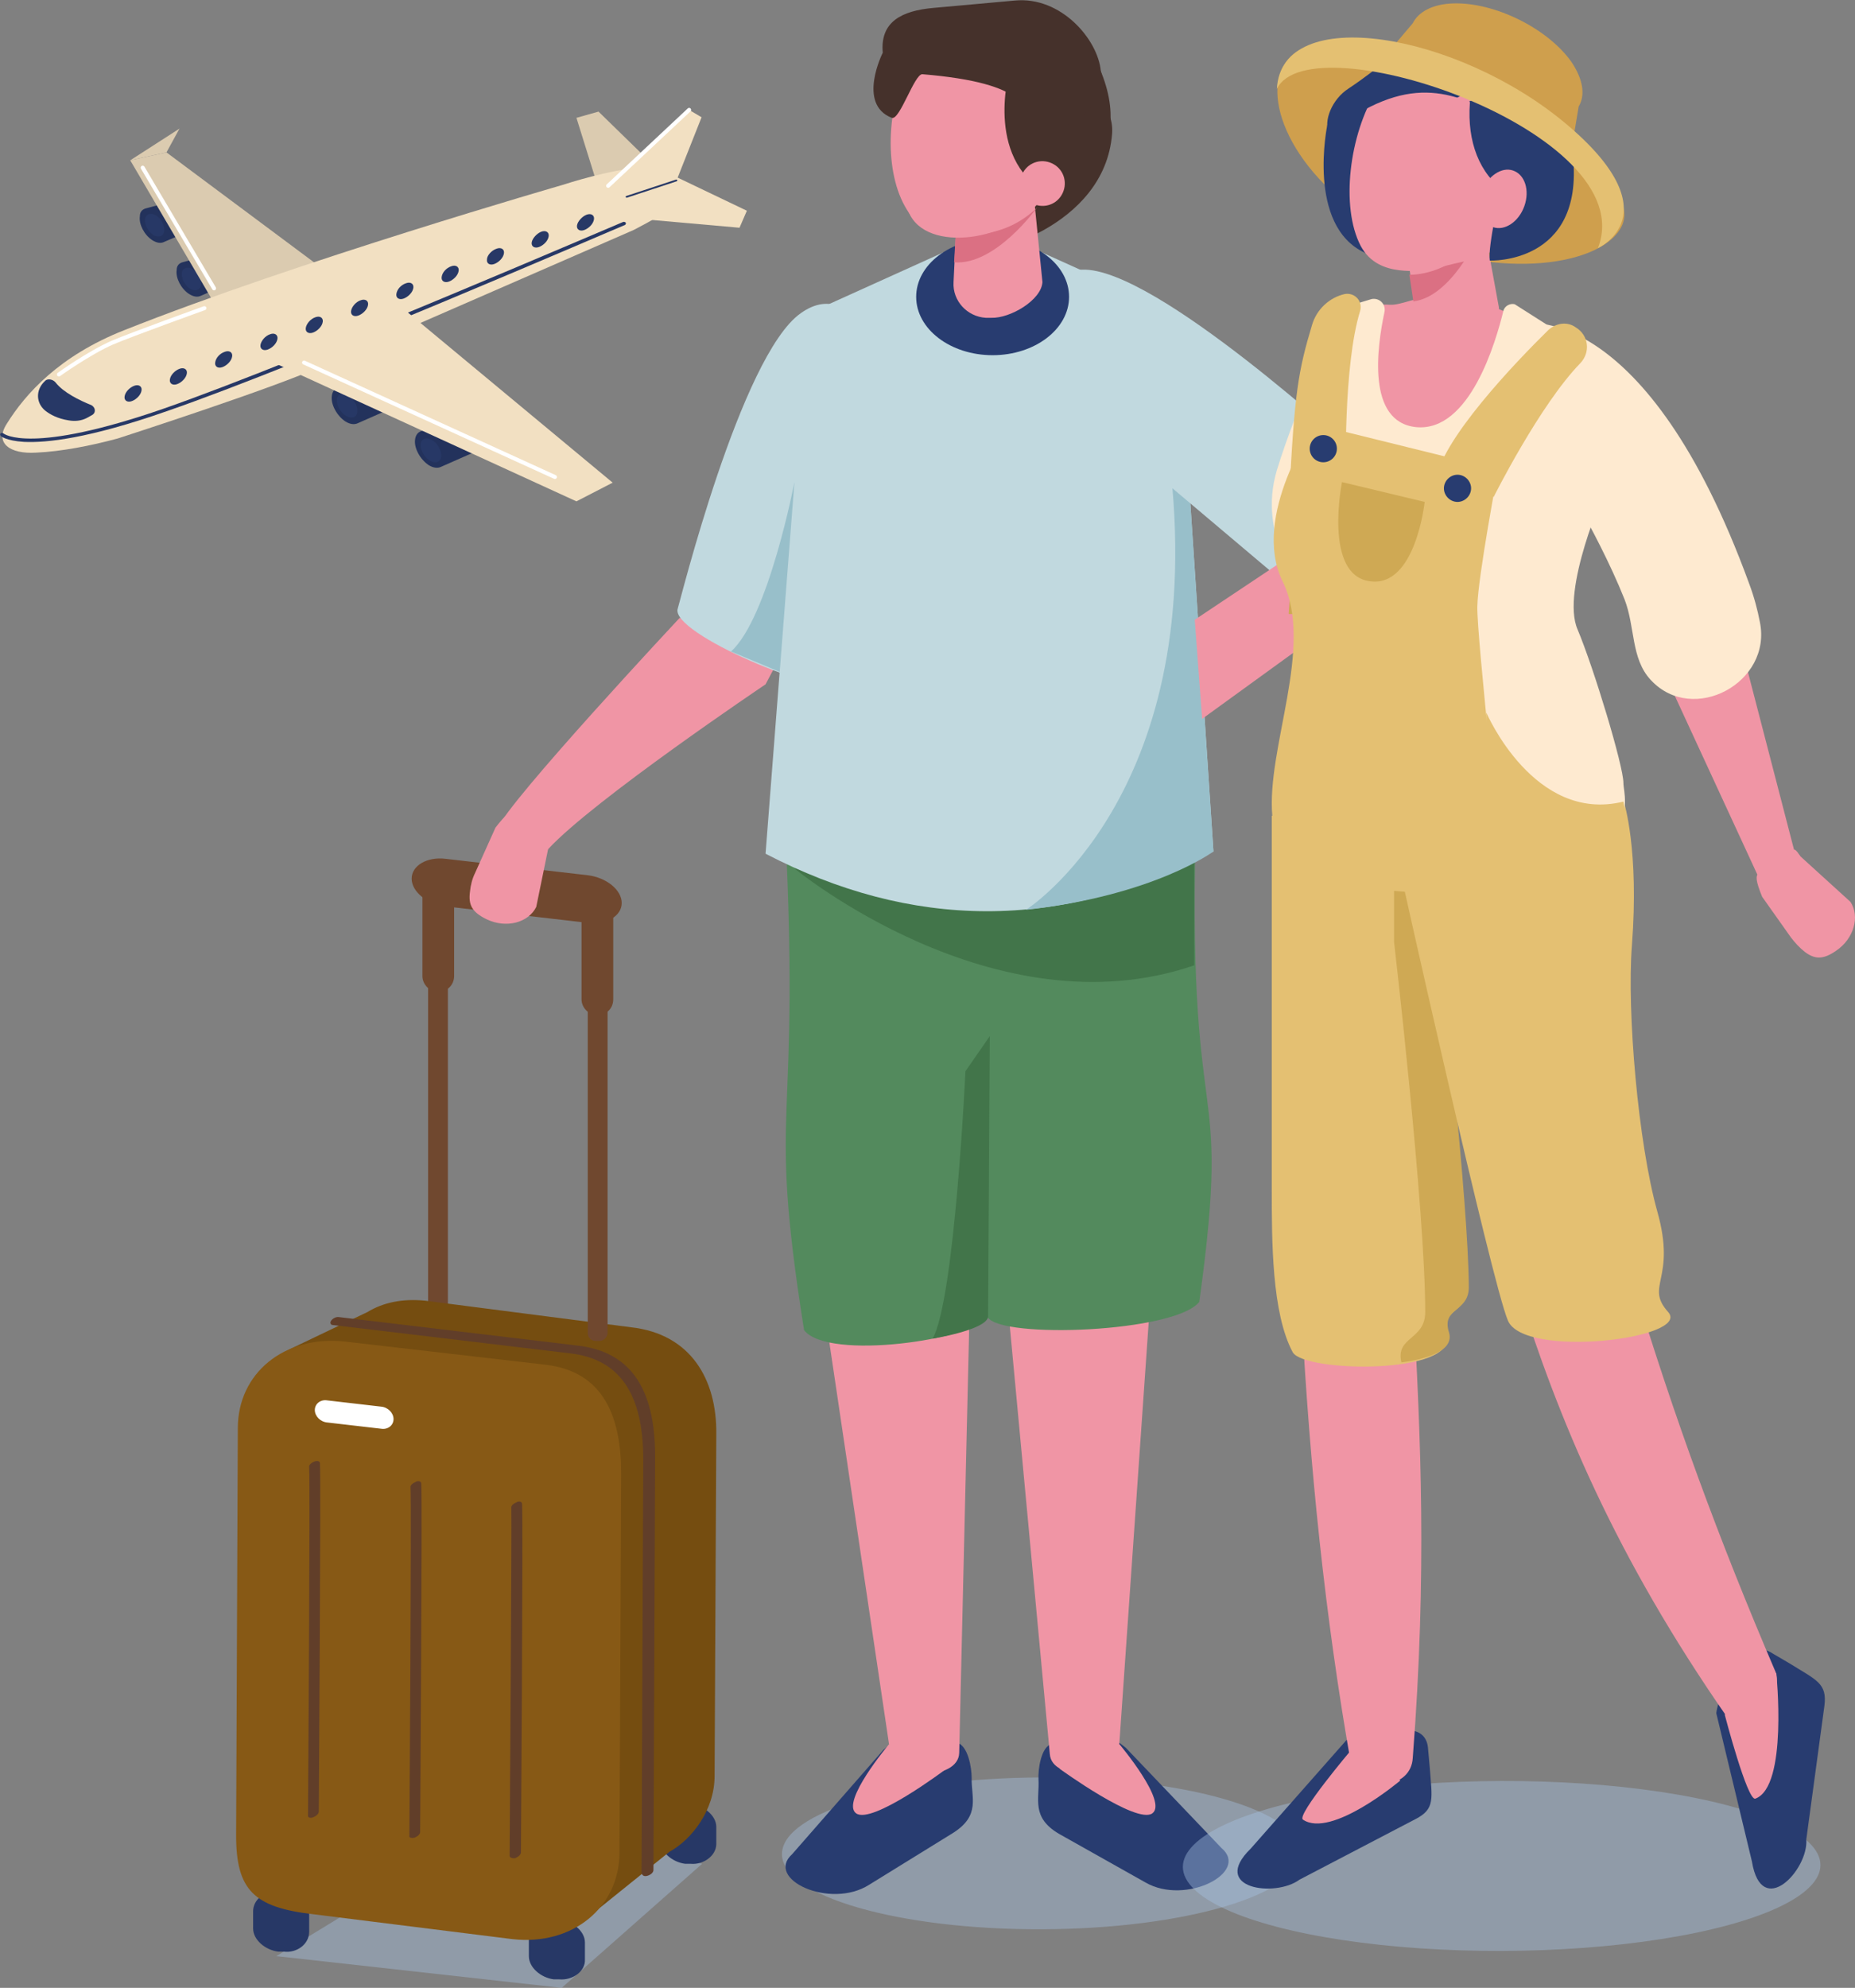 <svg version="1.1" id="圖層_1" xmlns="http://www.w3.org/2000/svg" x="0" y="0" viewBox="0 0 327.6 350.9" xml:space="preserve"><rect x="0" y="0" width="327.6" height="350.9" fill="#808080" stroke="none"/><style>.st0{fill:#f095a5}.st2{opacity:.4;fill:#a8c4e5}.st3{fill:#283c70}.st4{fill:#538a5d}.st6{fill:#c1d9df}.st7{fill:#98bfca}.st8{fill:#cf9f4d}.st9{fill:#70482f}.st10{fill:#e4c072}.st11{fill:#cfa954}.st12{fill:#feead0}.st13{fill:#db7083}.st14{fill:#dbcbb0}.st15{fill:#23325c}.st16{fill:#273866}.st17{fill:#f2e0c2}.st18{fill:none;stroke:#fff;stroke-width:.708;stroke-linecap:round;stroke-linejoin:round;stroke-miterlimit:10}.st21{fill:#613e29}.st23{fill:#45312b}</style><switch><g><path class="st0" d="M120 109.1s-30.3 32.4-32.1 37.1 2.5 10.6 8.9 3.7c7.9-8.6 38.4-29.1 38.4-29.1l7.2-13.6-22.4 1.9z"/><path fill="#bad4f5" d="M157.8 144.5h34.3v46.9h-34.3z"/><ellipse transform="matrix(1 -.003 .003 1 -1.083 .612)" class="st2" cx="184" cy="327.1" rx="45.8" ry="13.4"/><path class="st3" d="M202.3 332.3l-15.3-8.6c-4.9-2.9-3.4-6.1-3.6-9.6-.1-1.6.4-5.8 2.4-6.3l5.4 1.5c6.3-1.8 4.6-3.2 7.6-.8l16.9 17.7c5.1 4.3-6.3 10.2-13.4 6.1z"/><path class="st0" d="M197.6 308.9c.3 5-11.9 5.8-12.2.7L175.8 207l28.2 10.1-6.4 91.8z"/><path class="st4" d="M211.8 229.8c-4.2 5.4-35 6.6-37.4 2.7-3.7-51.1 0-38.4-4.2-98.4l41.1 7.7c-2 62.6 6.5 44.6.5 88z"/><path class="st3" d="M153.5 332.7l14.9-9.2c4.8-3.1 3.1-6.2 3.2-9.7 0-1.6-.6-5.8-2.7-6.2l-5.3 1.8c-6.4-1.6-4.7-3-7.6-.5l-16.1 18.4c-4.9 4.4 6.7 9.8 13.6 5.4z"/><path class="st0" d="M157.2 309.2c-.1 5 12.1 5.3 12.2.2l2.4-102.3-27.2 17.3 12.6 84.8z"/><path class="st4" d="M142 234.8c4.3 5.5 30.1 1.6 32.4-2.3 2.8-50.5 2-39.1 5-98.4l-41 6.8c3.4 62-3.2 50.8 3.6 93.9z"/><path class="st0" d="M157 307.9s-8.6 10.2-5.8 12.2 15.7-7.7 15.7-7.7l-9.9-4.5zm40.7 0s8.6 10.2 5.8 12.2-16.4-7.9-16.4-7.9l10.6-4.3z"/><path d="M174.5 232.5l.3-49.6-4.3 6.2s-1.9 40.4-5.8 47.2c0 0 9.3-1.5 9.8-3.8zm-34.2-79.2s35.4 29.2 70.6 17.1v-23.6l-70.6 6.5z" fill="#42754a"/><path class="st6" d="M214.3 150.3L208 55.4l-23.9-10.8-8.8.5-8.8-.5-23.9 10.8-7.4 95.3c25.6 13.3 52 13.9 79.1-.4z"/><path class="st7" d="M210.2 88.6l4.1 61.7s-10.5 7.8-33.1 10.3c0 0 31.6-20 25.6-77.1l3.4 5.1z"/><path class="st8" d="M226.7 11.6c4.1-7.1 15.1-3.1 31.6 4.8s32 16.8 27.9 23.9c-4.1 7.1-23.3 9.1-39.7 1.1-16.5-7.9-23.9-22.7-19.8-29.8z"/><path class="st6" d="M198.3 78.8l28.2 23.8c2.9 1.4 17.2-20.1 13.3-22.5-.7-.4-35.8-33-48.7-32.5-12.9.6-6.4 20.8 7.2 31.2z"/><path class="st0" d="M227.5 98.4l-16.5 11 1.3 17.5 20.7-15z"/><path class="st9" d="M77.7 236.7H77c-.8 0-1.4-.6-1.4-1.4V166c0-.8.6-1.4 1.4-1.4h.7c.8 0 1.4.6 1.4 1.4v69.4c0 .7-.6 1.3-1.4 1.3z"/><ellipse class="st3" cx="175.3" cy="52.4" rx="13.5" ry="10.3"/><path class="st6" d="M155 84.2l-7.5 36.2c-1.4 2.9-29.4-8.6-27.8-13 .3-.8 11.1-44.6 21.7-52.1 10.6-7.6 17.9 12.3 13.6 28.9z"/><ellipse transform="matrix(1 -.003 .003 1 -1.09 .88)" class="st2" cx="265.3" cy="329.3" rx="56.3" ry="15"/><path class="st3" d="M220.9 326.3l17.3-19.6c2.6-1.4 7.4-1.9 11.3-1.2 1.7.3 2.6 1.5 2.7 3.2l.3 3.3c.4 5.5 1 7.3-2.5 9.1l-20.5 10.7c-4.3 3.2-15.9 1.6-8.6-5.5z"/><path class="st0" d="M238.8 308.7s-9.9 11.7-8.7 12.5c5 3.4 17.2-6.9 17.2-6.9s-6.3-6.2-8.5-5.6z"/><path class="st0" d="M249.5 310.3c-.3 5.5-8.2 6.1-10.8 1.7-9.6-54.1-10.2-104.4-11.1-160.2l21.6-2.5c-4.4 66.9 5.4 95 .3 161z"/><path class="st10" d="M254.2 171.6s4.7 40.6 4.7 56c0 4.5-4.9 3.6-3.5 8 2.3 7.1-25.1 6.7-27.1 3.1-3.7-6.9-3.7-19.6-3.7-28.7v-66l29.6 1.8v25.8z"/><path class="st11" d="M254.6 171.1l.1-25.8-8.5-.5v21.5s5.5 47.3 5.5 65.3c0 5-5.3 4.3-4.2 8.9 5.2-.7 9.3-2.3 8.4-5.3-1.4-4.4 3.5-3.5 3.5-8-.1-15.4-4.8-56.1-4.8-56.1z"/><path class="st3" d="M309.4 328.6l-6.3-26.2c.4-3 2.8-7.4 5.7-10.2 1.3-1.3 2.8-1.3 4.3-.3l2.9 1.7c4.8 3 6.7 3.5 6.2 7.5l-3.2 23.6c.4 5.4-7.9 14.2-9.6 3.9z"/><path class="st0" d="M304.6 302.7s4 15.3 5.4 14.8c5.8-2.1 3.7-22.2 3.7-22.2s-8.3 5.2-9.1 7.4z"/><path class="st0" d="M313.6 295.2c1.4 5.4-4.9 11.4-8.6 7.9-39.2-56.4-40.6-96.7-57.9-149.8l19.9-8.7c15.5 65.3 26.2 103 46.6 150.6z"/><path class="st10" d="M286.8 141.6s2.7 8.4 1.4 25.3c-.9 11.7 1.1 34.9 4.5 47 3.4 12.1-2.3 13 1.9 17.7 4.2 4.7-25.5 8.3-28.3 1.5-2.9-6.8-19.1-79.7-19.1-79.7l39.6-11.8z"/><path class="st0" d="M232.1 77.8s-.2-25.1 13.4-24c1.9.1 5-1.5 7.2-1.3 11.3 1.1 9.7 1.1 18 4.7 3.1 1.3 13 10.1 12.6 13.4l-2.7 10.8-48.5-3.6z"/><path class="st12" d="M242.2 52.8c1.4-.3 2.6.9 2.3 2.3-1.3 6.1-3.2 19.4 5.6 20.3 9.5.9 14.1-15.2 15.4-20.5.2-.9 1.2-1.4 2-1.2l7.7 4.9 8.2 28.1s-7.8 17.5-4.8 24.4c2.9 6.9 8.1 24.1 8.1 27.1 0 2.8 5.1 14.6-28.4 15.2-8.4.1-28-4-28.1-9.9-.3-8.4.3-27.7 0-34.3S222 94.8 225.5 83c3.6-11.8 11.4-28.6 11.4-28.6l5.3-1.6z"/><path class="st11" d="M227.7 103.5s3.2 4.2 5.3 4.9h-5.4c-.1 0 .4-3.8.1-4.9z"/><path class="st0" d="M257.3 60.4l-.9.1c-3 .4-5.8-1.7-6.3-4.7l-2.4-17c-.4-3 1.7-5.8 4.7-6.3l.9-.1c3-.4 7.6.8 8.1 3.8l3.3 18c.4 3-4.4 5.7-7.4 6.2z"/><path class="st13" d="M248.9 48.5s7.3.3 12.1-6.7c0 0-4.7 10.6-11.4 11.4l-.7-4.7z"/><path class="st3" d="M234.4 22.1s-3.7 17.7 6.6 22.5c10.2 4.7 13.6-31.9 13.6-31.9l-20.2 9.4z"/><path class="st0" d="M265.1 14.6c-2.5-4.8-6.6-6-10.4-3.9-3.6-2-8.2-.2-11.6 5.3-4.8 7.7-6.4 20.5-2.8 27.4 1.6 3 4.3 4 6.8 4.3 2.4.3 4.8.1 7.1-.5 8.3-2.2 8.4-1 11.7-6.1 4.9-7.5 2.8-19.5-.8-26.5z"/><path class="st3" d="M259.7 17c-.8 6.8 1 12.8 5.4 16.3 0 0-2.4 10.2-2 12.7 0 0 16.6.7 14.7-18.3C275.3 4.1 261.9 15 261.9 15l-2.2 2z"/><path class="st3" d="M265.3 20.6c-9-4.4-16.5-7.9-30.6 2.9-1-2.1.5-6 3.5-7.9 6.2-4.1 10.6-8.9 17.3-9.9l1.6-.1c9.8-.4 14.9 3.8 16.8 13.3.2.8 1.8 4.7 1.8 5.4l-3.1-1.3c.4 5.7-1.7-2.8-7.3-2.4z"/><path class="st0" d="M269.2 36.4c-1 2.8-3.5 4.4-5.5 3.7-2.1-.7-3-3.6-2-6.3s3.5-4.4 5.5-3.7c2.1.7 3 3.5 2 6.3zm-13.8-17.2c.2.4.7.6 1 .4l8.6-4.7c.3-.2.4-.7.2-1-.2-.4-.7-.6-1-.4l-8.6 4.7c-.3.1-.4.6-.2 1z"/><path class="st2" d="M48.8 345.3l50.4 5.6L124 329l-32.5-9.7z"/><path class="st14" d="M106.2 34.9l-4.4-14.1 3.9-1.1 12 11.7z"/><path class="st15" d="M31.9 36.2h-.3l.1-1-6 1.6c-.6.2-1 .6-1 1.4-.2 1.4.8 3.3 2.2 4.2.8.5 1.5.6 2.1.3l7.9-3.4-5-3.1z"/><path class="st16" d="M29 40.8c-.1.9-1 1.2-1.9.7-.9-.6-1.6-1.8-1.5-2.8.1-.9 1-1.2 1.9-.7 1 .6 1.6 1.8 1.5 2.8z"/><path class="st15" d="M38.4 45.7h-.3l.1-1-6 1.6c-.6.2-1 .6-1 1.4-.2 1.4.8 3.3 2.2 4.2.8.5 1.5.6 2.1.3l7.9-3.4-5-3.1z"/><path class="st16" d="M35.5 50.3c-.1.9-1 1.2-1.9.7-.9-.6-1.6-1.8-1.5-2.8.1-.9 1-1.2 1.9-.7 1 .6 1.6 1.9 1.5 2.8z"/><path class="st14" d="M63.1 52L29.4 26.9 23 28.3l19.4 33z"/><path class="st17" d="M111.9 40.6L56.6 64.7c-7.3 3.5-35.8 12.7-35.8 12.7-4.8 1.3-10 2.3-14.4 2.5-4.7.3-7.4-1.7-5.2-5.1 3.3-5.3 9.3-12 20.7-16.5 30.4-12.1 77.6-25.7 77.6-25.7s9-3 15.5-3.2c4-.2 6.3 3.5 4.3 6.4-1 1.4-4.5 3.3-7.4 4.8z"/><path class="st14" d="M23 28.3l8.7-5.6-2.3 4.2z"/><path class="st18" d="M25.2 29.6l12.6 21.3"/><path class="st15" d="M81 75.4h-.3l.1-1-6.4 1.7c-.6.2-1 .7-1.1 1.5-.2 1.5.9 3.5 2.4 4.5.8.5 1.6.6 2.2.3l8.4-3.7-5.3-3.3zm-14.7-7.7H66l.1-1-6.4 1.7c-.6.2-1 .7-1.1 1.5-.2 1.5.9 3.5 2.4 4.5.8.5 1.6.6 2.2.3l8.4-3.7-5.3-3.3z"/><path class="st16" d="M77.9 80.6c-.1 1-1 1.3-2 .7s-1.7-1.9-1.6-2.9c.1-1 1-1.3 2-.7 1 .5 1.7 1.9 1.6 2.9zm-14.8-7.9c-.1 1-1 1.3-2 .7-1-.6-1.7-1.9-1.6-2.9.1-1 1-1.3 2-.7 1 .5 1.7 1.9 1.6 2.9z"/><path class="st17" d="M118.1 30.6l13.8 6.6-1.3 3-21.5-1.9z"/><path class="st17" d="M107.2 33.2c.1-.9 14.5-13.8 14.5-13.8l2.2 1.3-4.4 11.1-12.3 1.4z"/><path class="st16" d="M8 72.5c.9.7 2.2 1.4 4.1 1.7 1.1.2 2.2.1 3.2-.4l.9-.5c.8-.4.7-1.4-.1-1.8-2-.8-4.9-2.2-6.3-4-.4-.5-1.4-.8-1.9-.2-1.6 1.5-1.6 3.8.1 5.2z"/><path class="st16" d="M4.2 78c-3.1-.2-4.1-1-4.1-1.1-.1-.1-.1-.3 0-.4.1-.1.4-.1.5 0 .1.1 4.8 3.8 28.4-4.4 24.1-8.4 80.4-32.7 81-32.9.2-.1.4 0 .5.1.1.1 0 .3-.1.4-.6.2-56.9 24.6-81 32.9C15.7 77.4 8.2 78.2 4.2 78z"/><path class="st17" d="M44.6 62.3l57.2 26.2 6.4-3.3-40.7-33.8z"/><path class="st16" d="M22 70c-.1.7.5 1.1 1.3.8.8-.3 1.6-1.1 1.7-1.9.1-.7-.5-1.1-1.3-.8-.8.3-1.6 1.1-1.7 1.9zm8-3c-.1.7.5 1.1 1.3.8.8-.3 1.6-1.1 1.7-1.9.1-.7-.5-1.1-1.3-.8-.8.3-1.6 1.1-1.7 1.9zm8-3c-.1.7.5 1.1 1.3.8.8-.3 1.6-1.1 1.7-1.9.1-.7-.5-1.1-1.3-.8-.9.3-1.6 1.1-1.7 1.9zm8-3.1c-.1.7.5 1.1 1.3.8.8-.3 1.6-1.1 1.7-1.9.1-.7-.5-1.1-1.3-.8-.9.3-1.6 1.2-1.7 1.9zm8-3c-.1.7.5 1.1 1.3.8.8-.3 1.6-1.1 1.7-1.9.1-.7-.5-1.1-1.3-.8-.9.3-1.6 1.2-1.7 1.9zm8-3c-.1.7.5 1.1 1.3.8.8-.3 1.6-1.1 1.7-1.9.1-.7-.5-1.1-1.3-.8-.9.3-1.6 1.2-1.7 1.9zm8-3c-.1.7.5 1.1 1.3.8.8-.3 1.6-1.1 1.7-1.9.1-.7-.5-1.1-1.3-.8-.9.3-1.6 1.1-1.7 1.9zm8-3c-.1.7.5 1.1 1.3.8.8-.3 1.6-1.1 1.7-1.9.1-.7-.5-1.1-1.3-.8-.9.3-1.6 1.1-1.7 1.9zm8-3.1c-.1.7.5 1.1 1.3.8.8-.3 1.6-1.1 1.7-1.9.1-.7-.5-1.1-1.3-.8-.9.3-1.7 1.2-1.7 1.9zm7.9-3c-.1.7.5 1.1 1.3.8.8-.3 1.6-1.1 1.7-1.9.1-.7-.5-1.1-1.3-.8-.8.3-1.6 1.2-1.7 1.9zm8-3c-.1.7.5 1.1 1.3.8.8-.3 1.6-1.1 1.7-1.9.1-.7-.5-1.1-1.3-.8-.8.3-1.6 1.2-1.7 1.9zm8.8-4.9c-.1 0-.1 0-.2-.1 0-.1 0-.2.1-.2l8.8-2.9c.1 0 .2 0 .2.1s0 .2-.1.2l-8.8 2.9c.1 0 0 0 0 0z"/><path class="st18" d="M107.4 32.8l14.3-13.4M53.7 64L98 84.2M10.4 66.1s5.3-3.8 9.4-5.6c3.5-1.5 16.3-6.1 16.3-6.1"/><path class="st16" d="M50.1 344.5h-1c-2.3-.3-4.4-2.1-4.4-4.1v-3c0-2.1 2-3.6 4.2-3.4l1.1-.1c2.3.3 4.6 2 4.6 4.1v3c0 2.2-2.2 3.8-4.5 3.5zM122 329h-1c-2.3-.3-4.4-2.1-4.4-4.1v-3c0-2.1 2-3.6 4.2-3.4l1.1-.1c2.3.3 4.6 2 4.6 4.1v3c0 2.1-2.3 3.7-4.5 3.5zm-23.2 20.4h-1c-2.3-.3-4.4-2.1-4.4-4.1v-3c0-2.1 2-3.6 4.2-3.4l1.1-.1c2.3.3 4.6 2 4.6 4.1v3c.1 2.1-2.2 3.7-4.5 3.5z"/><path d="M111.5 234.3l-36.4-4.7c-4-.4-7.4.3-10.2 2l-13.8 6.6 50.7 101.9 16.4-13.2c4-2.2 8-7.4 8-13.4l.3-60.4c.1-9.6-4.5-17.6-15-18.8z" fill="#754d10"/><path d="M90.5 342.3l-35.2-4.4c-10.5-1.2-13.6-4.3-13.6-13.9l.3-71.9c0-9.7 8.2-16.4 18.8-15.3l35.5 4.1c10.5 1.2 13.4 9.5 13.4 19.2l-.3 66.9c0 9.7-8.3 16.5-18.9 15.3z" fill="#875915"/><path class="st21" d="M114.4 331.1c.6-.2 1-.6 1-1l.3-73c0-12.2-4.5-18.6-13.9-19.6l-41.9-5c-.5-.1-1.1.2-1.4.6-.3.4-.1.8.3.8l41.9 5c8.7 1 12.9 7.1 12.9 18.7l-.3 73c.1.5.5.7 1.1.5z"/><path d="M67.3 252.2l-9.5-1.1c-1.2-.1-2.2-1.1-2.2-2.2s1-1.9 2.2-1.7l9.5 1.1c1.2.1 2.2 1.1 2.2 2.2s-1 1.9-2.2 1.7z" fill="#fff"/><path class="st21" d="M55.3 320.8c.5-.2 1-.6 1-1 0-2.4.4-58.6.2-61.5 0-.4-.5-.5-1-.3s-1 .6-.9 1c.2 2.8-.2 60.8-.2 61.4-.1.4.3.6.9.4zm17.9 3.6c.5-.2 1-.6 1-1 0-2.4.4-58.6.2-61.5 0-.4-.5-.6-1-.3-.5.2-1 .6-.9 1 .2 2.8-.2 60.8-.2 61.4-.1.4.3.5.9.4-.1 0 0 0 0 0zM91 328c.5-.2 1-.6 1-1 0-2.4.4-58.6.2-61.5 0-.4-.5-.6-1-.3-.5.2-1 .6-.9 1 .1 2.8-.3 60.8-.3 61.4 0 .3.5.5 1 .4z"/><path class="st9" d="M103.8 162.9L78.7 160c-3.3-.4-6-2.6-6-4.9 0-2.3 2.7-3.9 6-3.5l25.1 2.9c3.3.4 6 2.6 6 4.9 0 2.3-2.7 3.9-6 3.5zm2.1 73.8h-.7c-.8 0-1.4-.6-1.4-1.4V166c0-.8.6-1.4 1.4-1.4h.7c.8 0 1.4.6 1.4 1.4v69.4c-.1.7-.7 1.3-1.4 1.3z"/><path class="st9" d="M77.4 175.1c-1.5 0-2.8-1.3-2.8-2.8v-15.4c0-1.5 1.3-2.8 2.8-2.8 1.5 0 2.8 1.3 2.8 2.8v15.4c0 1.6-1.3 2.8-2.8 2.8zm28.1 4.1c-1.5 0-2.8-1.3-2.8-2.8V161c0-1.5 1.3-2.8 2.8-2.8 1.5 0 2.8 1.3 2.8 2.8v15.4c0 1.6-1.2 2.8-2.8 2.8z"/><path class="st23" d="M169.3 39.3s1.6 4 2.9 5c1.3 1 22.9-3.9 24.2-20.7.8-10.6-19.4-11.9-19.4-11.9l-7.7 27.6z"/><path class="st0" d="M175.1 56.1h-1c-3.3-.2-5.9-3-5.7-6.3l.9-18.6c.2-3.3 3-5.9 6.3-5.7h1c3.3.2 5.9 3 5.7 6.3l1.8 18c-.2 3.2-5.7 6.4-9 6.3z"/><path class="st13" d="M168.8 41.1s7.7 1.9 14.3-4.4c0 0-7.3 10.2-14.6 9.6l.3-5.2z"/><path class="st0" d="M175 34.8c-4.6 7.7-11.4 8.5-15.2 1.6-3.8-6.8-3.2-18.6 1.3-26.3s11.4-8.5 15.2-1.6c3.8 6.8 3.2 18.6-1.3 26.3z"/><path class="st0" d="M184.4 34.4c-4.6 7.7-19.8 10.5-23.6 3.7-3.8-6.8 2.2-20.7 6.8-28.4 4.6-7.7 11.4-8.5 15.2-1.6 3.9 6.8 6.2 18.6 1.6 26.3z"/><path class="st23" d="M178.2 12.9s-4.5 16 7.8 21.8c0 0 16-6 7.8-23.5-7.2-15.4-24-7.3-24-7.3l8.4 9z"/><path class="st23" d="M183.4 23.5c-2.2-4.3-1.5-8.8-20.5-10.4-1.4-.1-4 8.2-5.4 7.7-6.2-2.4-1.6-11.5-1.6-11.5-.5-5.5 3.4-7.4 8.9-7.9L179.2.1c8.2-.8 14.7 6.9 15.2 12.4l.2.9c.7 5.5-5.7 9.6-11.2 10.1z"/><path class="st0" d="M187.5 34.4c-1.1 1.9-3.5 2.5-5.4 1.4-1.9-1.1-2.5-3.5-1.4-5.4 1.1-1.9 3.5-2.5 5.4-1.4 1.9 1.1 2.5 3.5 1.4 5.4zM86 162.3c3.4 1.6 7.3.6 8.7-2.2l2.4-11.7c1.3-2.8.1-1-3.3-2.6s-2.6-4.5-6.3.3l-3.6 8c-.5 1-.8 2.2-.9 3.3-.3 2.3.3 3.6 3 4.9zm238.3 5.5c3.1-2.1 4.2-6 2.5-8.6l-8.8-8c-1.8-2.6-.8-.6-3.9 1.5-3.1 2.1-5.2-.1-2.9 5.6l5.1 7.2c.7.9 1.5 1.8 2.4 2.5 1.7 1.3 3.2 1.5 5.6-.2z"/><path class="st0" d="M293.5 117.9l17.6 38.1 6.8-1.9-12.2-47z"/><path class="st12" d="M269.4 80.5l9.9 9.7c1.3 2.2 5.1 9.3 7.6 15.6 1.9 4.9 1.1 10.4 4.6 14.2l.1.1c7.4 7.9 21.4.4 19.2-10.3-.4-2.1-1-4.4-1.9-6.8-18.2-49.8-39.5-45.9-39.5-45.9v23.4z"/><path class="st10" d="M232.2 74.9s-11.3 16.2-5.7 27.7c5.7 11.5-2.9 29.4-1.8 41.5 0 0 8 15.6 30.3 13.1s10.4-3 10.4-3-4.6-41.8-4.5-47.1c.1-5.3 3.7-24.2 3.7-24.2l-32.4-8z"/><path class="st10" d="M273.4 58.3c-5.5 5.4-19.2 19.6-19.9 26.9l10.3 2.5s8.1-16.2 15.3-23.6c1.8-1.9 1.5-4.9-.8-6.3-1.5-1.1-3.5-.8-4.9.5zm-41.7-.9c-2.4 8-3.1 11.9-4 30l10-3.3s-.5-19.5 2.5-29.2c.5-1.7-.9-3.3-2.7-3-2.7.6-5 2.7-5.8 5.5z"/><path class="st8" d="M278 23.6l.8-4.8c1.2-2 .8-4.8-1.3-7.9C273.3 5 264 .4 256.7.6c-3.7.1-6.2 1.5-7.2 3.5l-4.4 5.2c4.1-1.4 17.9 5.9 32.5 16.8V26c.3-.8.4-1.6.4-2.4z"/><path class="st10" d="M225.5 15.7c5.9-12.2 64.7 7.6 56.7 28.1 0 0 13.4-6-5.7-22s-50.2-21.4-51-6.1zm37 110.1s8.4 19.6 24.2 15.7l1.1 6.1-14 13.4-11.5-4.1.2-31.1z"/><path class="st3" d="M259.8 86.2c0 1.3-1.1 2.4-2.4 2.4-1.3 0-2.4-1.1-2.4-2.4 0-1.3 1.1-2.4 2.4-2.4 1.3 0 2.4 1.1 2.4 2.4z"/><circle class="st3" cx="233.7" cy="79.2" r="2.4"/><path class="st11" d="M237 85.1l14.6 3.5s-1.6 15.2-9.7 14c-8.2-1.1-4.9-17.5-4.9-17.5z"/><path class="st7" d="M137.7 118.6l2.6-33.5s-4.6 24-11.2 29.9l8.6 3.6z"/></g></switch></svg>